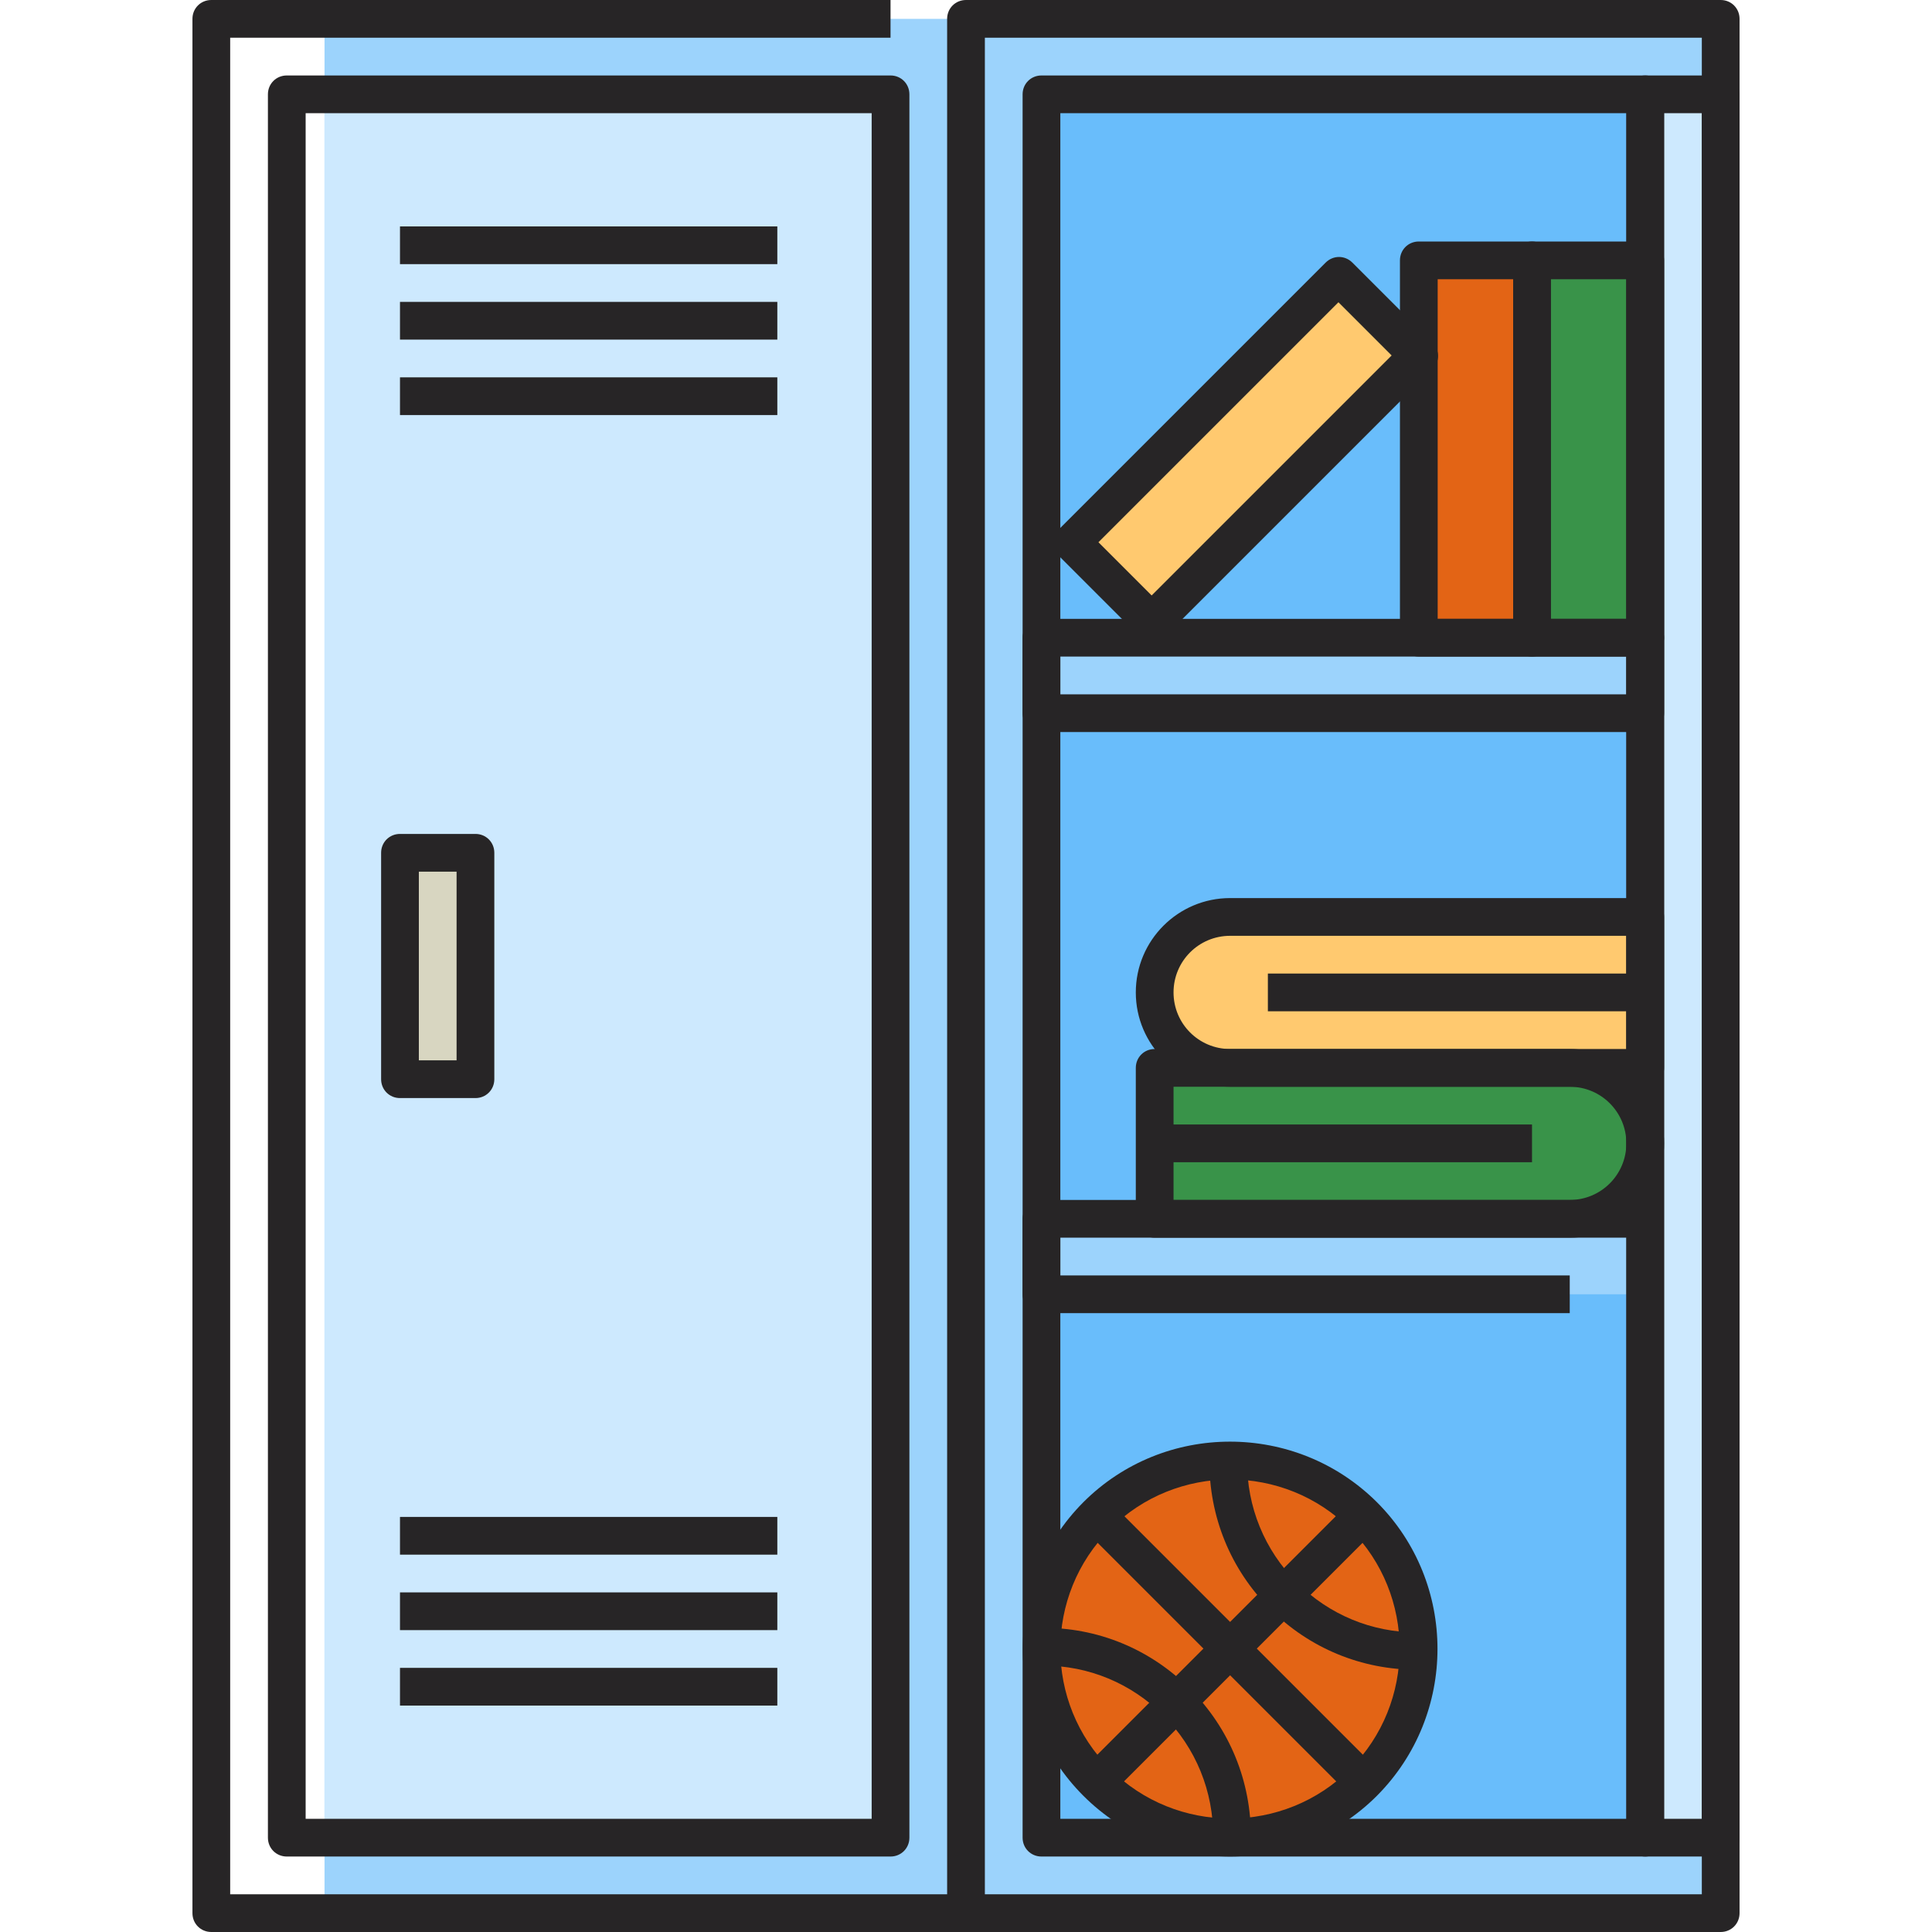 <?xml version="1.0" encoding="UTF-8"?>
<svg xmlns="http://www.w3.org/2000/svg" id="Layer_1" height="512" viewBox="0 0 512 512" width="512">
  <g id="XMLID_1_">
    <g id="XMLID_4653_">
      <path id="XMLID_3085_" d="m86 5h370v502h-370z" fill="#9cd3fc"></path>
      <path id="XMLID_3082_" d="m86 25h150v462h-150z" fill="#cde9fe"></path>
      <path id="XMLID_3081_" d="m276 25h160v462h-160z" fill="#69bdfb"></path>
      <path id="XMLID_3080_" d="m276 323h160v20h-160z" fill="#9cd3fc"></path>
      <path id="XMLID_3078_" d="m436 25h20v462h-20z" fill="#cde9fe"></path>
      <path id="XMLID_3077_" d="m106 226h20v60h-20z" fill="#d8d6c1"></path>
      <path id="XMLID_3076_" d="m406 69h30v100h-30z" fill="#399349"></path>
      <path id="XMLID_3075_" d="m376 69h30v100h-30z" fill="#e36415"></path>
      <path id="XMLID_3074_" d="m436 303c0 11-9 20-20 20h-110v-40h110c11 0 20 9 20 20z" fill="#399349"></path>
      <path id="XMLID_3071_" d="m306 263c0-11 9-20 20-20h110v40h-110c-11 0-20-9-20-20z" fill="#ffc96f"></path>
      <path id="XMLID_3068_" d="m315 69h30v100h-30z" fill="#ffc96f" transform="matrix(-.707 -.707 .707 -.707 479.265 436.518)"></path>
      <circle id="XMLID_3055_" cx="326" cy="437" fill="#e36415" r="50"></circle>
      <path id="XMLID_2341_" d="m276 169h160v20h-160z" fill="#9cd3fc"></path>
    </g>
    <g id="XMLID_3921_">
      <g id="XMLID_56_">
        <path id="XMLID_3596_" d="m456 512h-400c-2.8 0-5-2.2-5-5v-502c0-2.8 2.2-5 5-5h180v10h-175v492h190v-497c0-2.8 2.2-5 5-5h200c2.8 0 5 2.2 5 5v502c0 2.8-2.2 5-5 5zm-195-10h190v-492h-190z" fill="#272526"></path>
      </g>
      <g id="XMLID_57_">
        <path id="XMLID_3593_" d="m236 492h-160c-2.8 0-5-2.2-5-5v-462c0-2.8 2.2-5 5-5h160c2.8 0 5 2.2 5 5v462c0 2.8-2.2 5-5 5zm-155-10h150v-452h-150z" fill="#272526"></path>
      </g>
      <g id="XMLID_144_">
        <path id="XMLID_3590_" d="m436 492h-160c-2.8 0-5-2.2-5-5v-462c0-2.8 2.2-5 5-5h160c2.8 0 5 2.2 5 5v462c0 2.8-2.2 5-5 5zm-155-10h150v-452h-150z" fill="#272526"></path>
      </g>
      <g id="XMLID_189_">
        <path id="XMLID_3587_" d="m456 492h-20c-2.8 0-5-2.2-5-5v-462c0-2.8 2.2-5 5-5h20c2.8 0 5 2.2 5 5v462c0 2.8-2.2 5-5 5zm-15-10h10v-452h-10z" fill="#272526"></path>
      </g>
      <g id="XMLID_73_">
        <path id="XMLID_3584_" d="m126 291h-20c-2.8 0-5-2.2-5-5v-60c0-2.8 2.2-5 5-5h20c2.8 0 5 2.2 5 5v60c0 2.8-2.2 5-5 5zm-15-10h10v-50h-10z" fill="#272526"></path>
      </g>
      <g id="XMLID_105_">
        <path id="XMLID_3583_" d="m106 60h100v10h-100z" fill="#272526"></path>
      </g>
      <g id="XMLID_106_">
        <path id="XMLID_3582_" d="m106 80h100v10h-100z" fill="#272526"></path>
      </g>
      <g id="XMLID_107_">
        <path id="XMLID_3581_" d="m106 100h100v10h-100z" fill="#272526"></path>
      </g>
      <g id="XMLID_138_">
        <path id="XMLID_3580_" d="m106 442h100v10h-100z" fill="#272526"></path>
      </g>
      <g id="XMLID_104_">
        <path id="XMLID_3579_" d="m106 422h100v10h-100z" fill="#272526"></path>
      </g>
      <g id="XMLID_103_">
        <path id="XMLID_3578_" d="m106 402h100v10h-100z" fill="#272526"></path>
      </g>
      <g id="XMLID_197_">
        <path id="XMLID_3575_" d="m326 492c-14.1 0-28.2-5.4-38.9-16.1-21.4-21.4-21.4-56.3 0-77.8 21.4-21.4 56.3-21.4 77.8 0 21.4 21.4 21.4 56.3 0 77.8-10.7 10.7-24.8 16.1-38.9 16.1zm-31.8-23.2c17.5 17.5 46.1 17.5 63.6 0s17.5-46.1 0-63.6-46.1-17.5-63.6 0c-17.6 17.5-17.6 46.1 0 63.6z" fill="#272526"></path>
      </g>
      <g id="XMLID_2001_">
        <path id="XMLID_3574_" d="m375.5 442.5c-14.7 0-28.5-5.7-38.9-16.1-10.5-10.5-16.2-24.5-16.1-39.4l10 .1c-.1 12.2 4.6 23.7 13.2 32.3 8.5 8.5 19.8 13.2 31.8 13.2h.5l.1 10c-.2-.1-.4-.1-.6-.1z" fill="#272526"></path>
      </g>
      <g id="XMLID_204_">
        <path id="XMLID_3573_" d="m331.5 487-10-.1c.1-12.2-4.6-23.7-13.2-32.3-8.5-8.5-19.8-13.2-31.8-13.2-.2 0-.3 0-.5 0l-.1-10c14.9-.2 28.9 5.6 39.4 16.1 10.6 10.6 16.3 24.6 16.2 39.5z" fill="#272526"></path>
      </g>
      <g id="XMLID_198_">
        <path id="XMLID_3572_" d="m276 432h100v10h-100z" fill="#272526" transform="matrix(.707 .707 -.707 .707 404.489 -102.523)"></path>
      </g>
      <g id="XMLID_200_">
        <path id="XMLID_3571_" d="m321 387h10v100h-10z" fill="#272526" transform="matrix(.707 .707 -.707 .707 404.452 -102.528)"></path>
      </g>
      <g id="XMLID_195_">
        <path id="XMLID_939_" d="m416 348h-140c-2.8 0-5-2.2-5-5v-20c0-2.8 2.2-5 5-5h160v10h-155v10h135z" fill="#272526"></path>
      </g>
      <g id="XMLID_199_">
        <path id="XMLID_903_" d="m436 174h-30c-2.8 0-5-2.2-5-5v-100c0-2.8 2.2-5 5-5h30c2.8 0 5 2.2 5 5v100c0 2.8-2.2 5-5 5zm-25-10h20v-90h-20z" fill="#272526"></path>
      </g>
      <g id="XMLID_196_">
        <path id="XMLID_896_" d="m406 174h-30c-2.8 0-5-2.2-5-5v-100c0-2.8 2.2-5 5-5h30c2.8 0 5 2.2 5 5v100c0 2.8-2.2 5-5 5zm-25-10h20v-90h-20z" fill="#272526"></path>
      </g>
      <g id="XMLID_194_">
        <path id="XMLID_888_" d="m416 328h-110c-2.8 0-5-2.2-5-5v-40c0-2.8 2.2-5 5-5h110c13.8 0 25 11.2 25 25s-11.2 25-25 25zm-105-10h105c8.3 0 15-6.7 15-15s-6.7-15-15-15h-105z" fill="#272526"></path>
      </g>
      <g id="XMLID_193_">
        <path id="XMLID_886_" d="m306 298h100v10h-100z" fill="#272526"></path>
      </g>
      <g id="XMLID_192_">
        <path id="XMLID_624_" d="m436 288h-110c-13.8 0-25-11.2-25-25s11.2-25 25-25h110c2.8 0 5 2.2 5 5v40c0 2.8-2.2 5-5 5zm-110-40c-8.3 0-15 6.7-15 15s6.7 15 15 15h105v-30z" fill="#272526"></path>
      </g>
      <g id="XMLID_191_">
        <path id="XMLID_605_" d="m336 258h100v10h-100z" fill="#272526"></path>
      </g>
      <g id="XMLID_190_">
        <path id="XMLID_589_" d="m305.3 170c-1.3 0-2.6-.5-3.5-1.5l-21.2-21.2c-.9-.9-1.5-2.2-1.5-3.5s.5-2.6 1.5-3.5l70.7-70.7c2-2 5.1-2 7.1 0l21.2 21.2c.9.9 1.5 2.2 1.5 3.5s-.5 2.6-1.5 3.5l-70.7 70.7c-1.1 1-2.3 1.5-3.6 1.5zm-14.2-26.3 14.1 14.1 63.6-63.6-14.1-14.1z" fill="#272526"></path>
      </g>
      <g id="XMLID_188_">
        <path id="XMLID_575_" d="m436 194h-160c-2.8 0-5-2.2-5-5v-20c0-2.8 2.2-5 5-5h160c2.8 0 5 2.2 5 5v20c0 2.8-2.2 5-5 5zm-155-10h150v-10h-150z" fill="#272526"></path>
      </g>
    </g>
  </g>
</svg>
